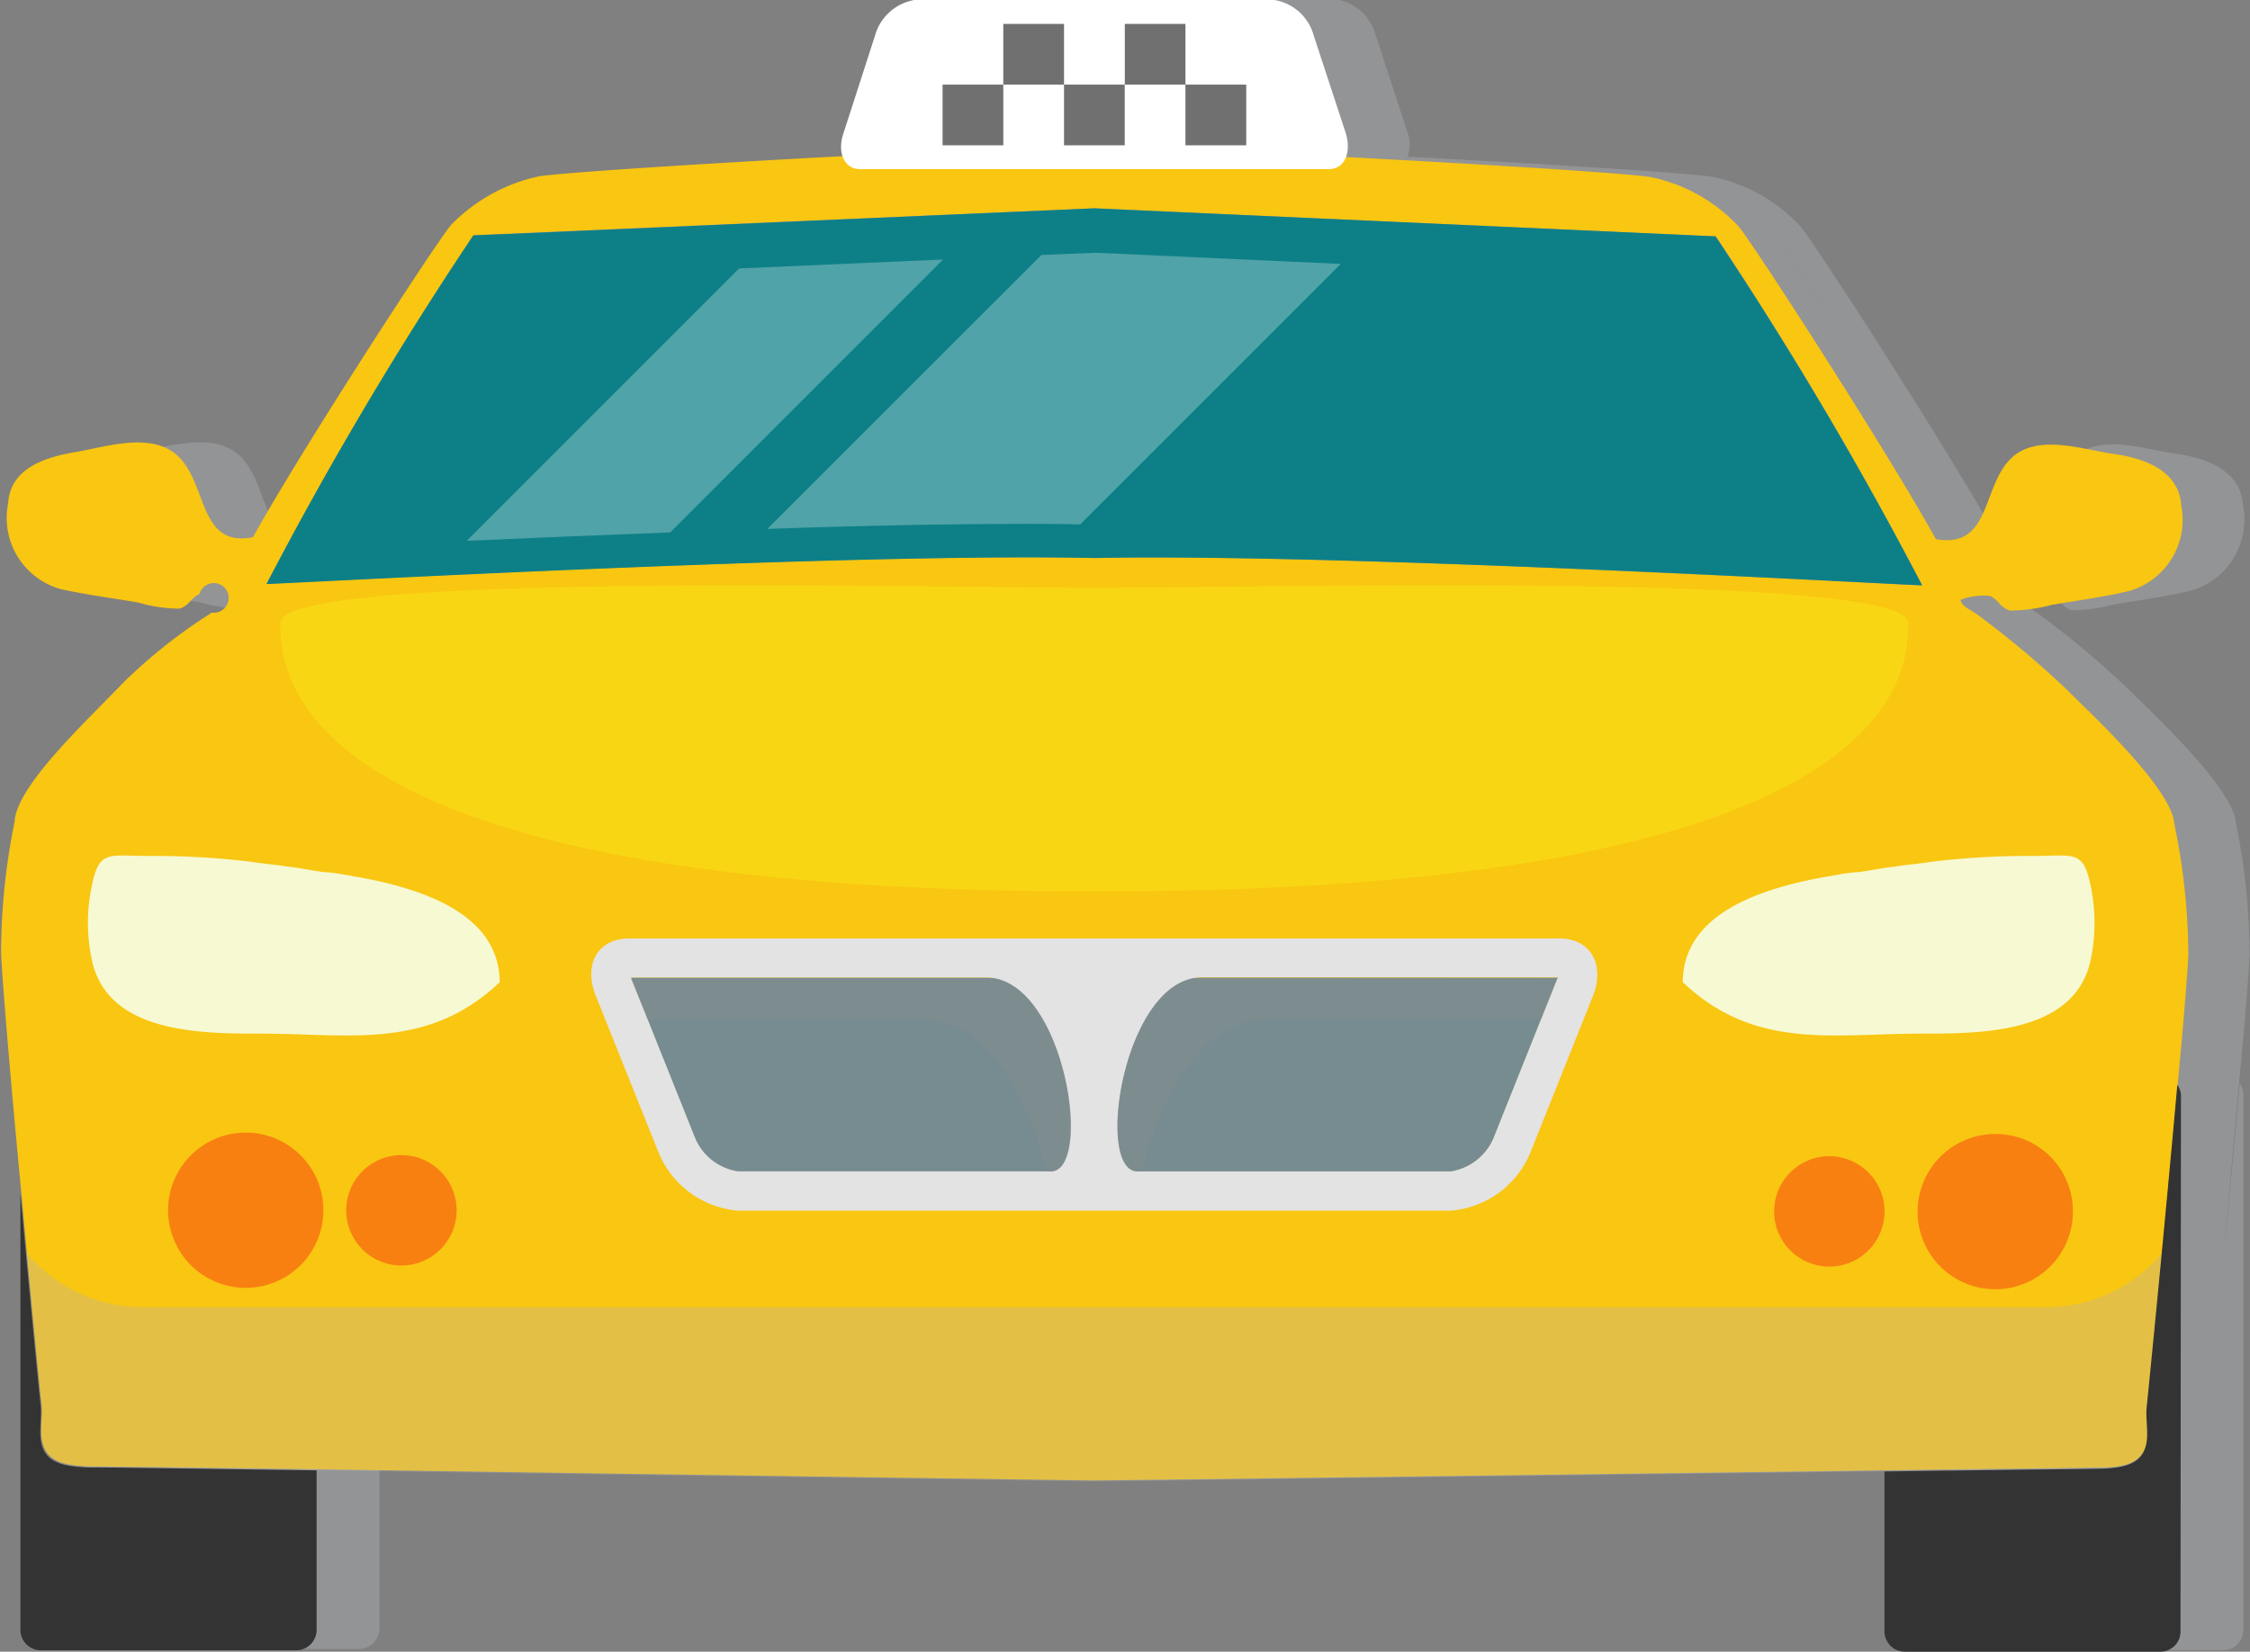 <svg xmlns="http://www.w3.org/2000/svg" width="28.979" height="21.278" viewBox="0 0 28.979 21.278">
  <rect x="0" y="0" width="28.979" height="21.278" fill="#808080" stroke="none"/>
  <g id="Group_177944" data-name="Group 177944" transform="translate(-152.865 -195.649)">
    <path id="Path_41993" data-name="Path 41993" d="M183.04,209.623c.072-.743.123-1.378.138-1.661a8.507,8.507,0,0,0-.174-1.7c-.029-.463-1.1-1.444-1.4-1.747a12.235,12.235,0,0,0-1.147-.96c-.145-.094-.175-.094-.21-.181a.8.8,0,0,1,.381-.051c.109.044.131.152.261.188a2.176,2.176,0,0,0,.534-.073c.325-.057.665-.1,1-.18a.953.953,0,0,0,.67-1.1c-.029-.462-.5-.613-.866-.664s-.88-.231-1.226-.022c-.506.311-.3,1.257-1.069,1.118-.614-1.111-2.4-3.882-2.548-4.034a2.124,2.124,0,0,0-1.119-.628c-.309-.052-2.164-.167-3.933-.26a.474.474,0,0,0,0-.316l-.411-1.254a.633.633,0,0,0-.513-.459H166.78a.641.641,0,0,0-.512.459l-.405,1.254a.46.46,0,0,0,0,.31c-1.764.092-3.614.206-3.923.257a2.234,2.234,0,0,0-1.125.621c-.145.151-1.942,2.916-2.556,4.028-.757.144-.555-.808-1.061-1.119-.346-.209-.852-.042-1.226.022s-.837.2-.866.664a.953.953,0,0,0,.672,1.1c.324.072.663.116,1,.173a1.924,1.924,0,0,0,.534.08c.129-.036.152-.145.26-.188a.191.191,0,1,1,.159.239.081.081,0,0,0-.022.014,6.843,6.843,0,0,0-1.112.881c-.512.534-1.385,1.342-1.407,1.8a8.447,8.447,0,0,0-.174,1.7c.022.447.138,1.79.26,3.074.124,1.342.245,2.62.261,2.721.021.2-.044.411.043.585a.335.335,0,0,0,.21.171.347.347,0,0,1-.213-.167c-.086-.174-.02-.392-.042-.588-.012-.1-.138-1.376-.259-2.721l0,5.621a.263.263,0,0,0,.262.262l3.292,0a.264.264,0,0,0,.261-.261v-2.057l-2.447-.035,2.447.033c3.79.057,10.012.144,10.012.144h.011s6.409-.08,10.183-.131l1.578-.02c-.435.005-.978.012-1.591.021v2.059a.263.263,0,0,0,.26.262l3.292,0a.26.26,0,0,0,.262-.261l0-6.892a.248.248,0,0,0-.047-.149c-.061.687-.135,1.472-.2,2.173h0C182.906,211.1,182.979,210.312,183.04,209.623Zm-3.274-6.447c0,.009,0,.015-.011.015-.209,0-7.419-.418-10.66-.353h0c3.243-.065,10.455.351,10.661.351C179.762,203.189,179.765,203.185,179.767,203.176Zm-21.32-.114c.158-.4,1.029-1.814,1.731-2.931C159.479,201.245,158.611,202.659,158.447,203.062Zm19.323-3.307c-.381-.6-.664-1.048-.671-1.059h0S177.385,199.143,177.77,199.755Zm-10.633-1.336-6.04.264v0Zm14.287,16.157c.306,0,.5-.006.537-.009.079,0,.15,0,.216,0-.068.006-.144.009-.227.009Z" transform="translate(-1.339)" fill="#a7a9ac" opacity="0.5" style="mix-blend-mode: multiply;isolation: isolate"/>
    <g id="Group_177943" data-name="Group 177943" transform="translate(152.865 195.649)">
      <path id="Path_41994" data-name="Path 41994" d="M180.87,209.455c-.029-.463-1.1-1.444-1.4-1.747a12.237,12.237,0,0,0-1.147-.96c-.145-.094-.175-.094-.21-.181a.8.8,0,0,1,.382-.051c.109.044.13.152.26.188a2.169,2.169,0,0,0,.534-.073c.325-.057.665-.1,1-.18a.954.954,0,0,0,.67-1.1c-.029-.462-.5-.613-.865-.664s-.881-.231-1.227-.022c-.505.311-.3,1.257-1.069,1.118-.613-1.111-2.4-3.882-2.547-4.034a2.124,2.124,0,0,0-1.119-.628c-.556-.094-6.114-.389-7.168-.4s-6.6.3-7.16.389a2.232,2.232,0,0,0-1.125.621c-.145.151-1.943,2.916-2.556,4.028-.758.144-.556-.808-1.062-1.119-.346-.209-.852-.042-1.226.022s-.838.2-.866.664a.953.953,0,0,0,.672,1.1c.324.072.664.116,1,.173a1.924,1.924,0,0,0,.534.08c.129-.036.152-.145.26-.188a.191.191,0,1,1,.159.239.081.081,0,0,0-.022.014,6.841,6.841,0,0,0-1.112.881c-.512.534-1.385,1.342-1.407,1.8a8.474,8.474,0,0,0-.174,1.7c.022.447.137,1.79.26,3.074.123,1.342.245,2.62.261,2.721.021.2-.044.411.042.585s.3.224.65.224c.108,0,1.271.014,2.858.037,3.79.057,10.012.144,10.012.144s6.409-.08,10.184-.131c1.494-.021,2.577-.029,2.677-.036.347.007.563-.036.656-.217s.023-.388.044-.584c.015-.137.238-2.441.39-4.143.072-.743.123-1.378.137-1.661A8.4,8.4,0,0,0,180.87,209.455Zm-3.248-3.076c-.209,0-7.419-.418-10.66-.353-3.24-.072-10.459.331-10.661.331a47.208,47.208,0,0,1,2.664-4.489l8-.347,8,.362A48.726,48.726,0,0,1,177.621,206.38Z" transform="translate(-152.865 -198.838)" fill="#f9c611"/>
      <path id="Path_41995" data-name="Path 41995" d="M181.06,241.544c-.094.181-.31.224-.657.217-.1.007-1.184.015-2.679.036-3.774.051-10.183.131-10.183.131s-6.221-.087-10.011-.144c-1.588-.023-2.75-.037-2.858-.037-.347,0-.563-.043-.65-.224s-.022-.389-.042-.585c-.015-.079-.093-.93-.2-1.963a1.928,1.928,0,0,0,1.495.707H179.8a1.931,1.931,0,0,0,1.487-.7c-.093,1.038-.18,1.9-.188,1.977C181.081,241.156,181.147,241.372,181.06,241.544Z" transform="translate(-153.441 -222.843)" fill="#b3b3b3" opacity="0.32" style="mix-blend-mode: multiply;isolation: isolate"/>
      <path id="Path_41996" data-name="Path 41996" d="M183.388,207.713c-.207,0-7.42-.416-10.663-.351-3.239-.07-10.454.334-10.661.335a48.278,48.278,0,0,1,2.663-4.49l8-.35,8,.361A48.417,48.417,0,0,1,183.388,207.713Z" transform="translate(-158.632 -200.173)" fill="#0d8087"/>
      <path id="Path_41997" data-name="Path 41997" d="M186.8,204.539l-3.356,3.356c-.209-.007-.433-.007-.679-.007-.981,0-2.158.022-3.35.065l3.53-3.529.7-.029Z" transform="translate(-169.532 -201.139)" fill="#fff" opacity="0.28"/>
      <path id="Path_41998" data-name="Path 41998" d="M216.326,226.592c-.2.953-1.407.953-2.187.953-1.125,0-2.136.217-3.061-.657h-.007v-.007c.007-.873.975-1.213,1.928-1.371a.1.1,0,0,1,.043-.007,2.274,2.274,0,0,1,.238-.036.8.8,0,0,0,.136-.015c.108-.015.21-.036.318-.051.079-.008.151-.021.217-.029.13-.014.245-.029.346-.044a10.472,10.472,0,0,1,1.343-.072c.491-.007.592-.064.686.39A2.333,2.333,0,0,1,216.326,226.592Z" transform="translate(-189.398 -214.229)" fill="#f6f9d2"/>
      <path id="Path_41999" data-name="Path 41999" d="M155.958,226.592c.2.953,1.408.953,2.187.953,1.126,0,2.137.217,3.061-.657h.006v-.007c-.006-.873-.974-1.213-1.927-1.371a.1.1,0,0,0-.043-.007,2.287,2.287,0,0,0-.238-.036.809.809,0,0,1-.137-.015c-.109-.015-.209-.036-.318-.051-.079-.008-.151-.021-.217-.029q-.194-.021-.347-.044a10.444,10.444,0,0,0-1.342-.072c-.49-.007-.592-.064-.686.39A2.307,2.307,0,0,0,155.958,226.592Z" transform="translate(-154.776 -214.229)" fill="#f6f9d2"/>
      <path id="Path_42000" data-name="Path 42000" d="M157.384,240.508v2.057a.264.264,0,0,1-.261.261l-3.292,0a.263.263,0,0,1-.262-.263l0-5.621c.121,1.345.247,2.62.259,2.721.022.2-.044.415.042.588s.306.22.653.22C154.633,240.468,155.792,240.487,157.384,240.508Z" transform="translate(-153.306 -221.566)" fill="#333"/>
      <path id="Path_42001" data-name="Path 42001" d="M221.868,233.334l-.006,6.892a.259.259,0,0,1-.261.261l-3.292,0a.263.263,0,0,1-.26-.262v-2.059c1.5-.022,2.582-.032,2.68-.034.348,0,.566-.043.656-.217s.02-.394.042-.591c.016-.134.243-2.438.394-4.138A.246.246,0,0,1,221.868,233.334Z" transform="translate(-193.778 -219.209)" fill="#333"/>
      <path id="Path_42002" data-name="Path 42002" d="M160.686,235.841a1,1,0,1,1-1-1A1,1,0,0,1,160.686,235.841Z" transform="translate(-156.521 -220.25)" fill="#f88011"/>
      <path id="Path_42003" data-name="Path 42003" d="M166.263,236.328a.711.711,0,1,1-.711-.712A.711.711,0,0,1,166.263,236.328Z" transform="translate(-160.382 -220.735)" fill="#f88011"/>
      <path id="Path_42004" data-name="Path 42004" d="M221.207,235.886a1,1,0,1,1-.995-1A.993.993,0,0,1,221.207,235.886Z" transform="translate(-194.509 -220.277)" fill="#f88011"/>
      <path id="Path_42005" data-name="Path 42005" d="M215.659,236.366a.711.711,0,1,1-.71-.712A.712.712,0,0,1,215.659,236.366Z" transform="translate(-191.387 -220.759)" fill="#f88011"/>
      <path id="Path_42006" data-name="Path 42006" d="M188.239,197.828H182.2c-.195,0-.3-.208-.21-.467l.405-1.254a.64.64,0,0,1,.512-.459h4.626a.632.632,0,0,1,.512.459l.412,1.254C188.535,197.621,188.441,197.828,188.239,197.828Z" transform="translate(-171.125 -195.649)" fill="#fff"/>
      <path id="Path_42007" data-name="Path 42007" d="M186.63,229.478a.544.544,0,0,0-.021.051l-.808,2.021a.719.719,0,0,1-.549.426h-9.188a.716.716,0,0,1-.548-.426l-.809-2.021a.16.16,0,0,1-.015-.051Z" transform="translate(-166.565 -216.882)" fill="#768c91"/>
      <path id="Path_42008" data-name="Path 42008" d="M185.784,228.12H173.8c-.4,0-.594.334-.426.744l.808,2.018a1.214,1.214,0,0,0,1.018.744h9.189a1.214,1.214,0,0,0,1.018-.744l.806-2.018C186.376,228.454,186.182,228.12,185.784,228.12Zm-6.556,3H175.2a.717.717,0,0,1-.548-.426l-.808-2.02a.16.16,0,0,1-.015-.051H178.4C179.41,228.626,179.792,231.122,179.228,231.122Zm6.512-2.445-.807,2.02a.722.722,0,0,1-.548.426h-4.036c-.56,0-.179-2.5.831-2.5h4.585C185.756,228.642,185.748,228.656,185.74,228.677Z" transform="translate(-165.698 -216.03)" fill="#e3e3e3"/>
      <path id="Path_42009" data-name="Path 42009" d="M197.193,229.478a.505.505,0,0,0-.02.051l-.195.49h-3.559c-.794,0-1.344.974-1.582,1.956h-.056c-.56,0-.179-2.5.831-2.5Z" transform="translate(-177.129 -216.882)" fill="#8b8b8b" opacity="0.32" style="mix-blend-mode: multiply;isolation: isolate"/>
      <path id="Path_42010" data-name="Path 42010" d="M180.1,231.974h-.055c-.243-.981-.788-1.956-1.583-1.956h-3.554l-.2-.49a.1.1,0,0,1-.016-.051h4.577C180.281,229.478,180.662,231.974,180.1,231.974Z" transform="translate(-166.566 -216.882)" fill="#8b8b8b" opacity="0.32" style="mix-blend-mode: multiply;isolation: isolate"/>
      <g id="Group_177942" data-name="Group 177942" transform="translate(12.14 0.308)">
        <rect id="Rectangle_162880" data-name="Rectangle 162880" width="0.783" height="0.782" transform="translate(3.128 0.782)" fill="#707070"/>
        <rect id="Rectangle_162881" data-name="Rectangle 162881" width="0.781" height="0.782" transform="translate(2.347)" fill="#707070"/>
        <rect id="Rectangle_162882" data-name="Rectangle 162882" width="0.782" height="0.782" transform="translate(1.564 0.782)" fill="#707070"/>
        <rect id="Rectangle_162883" data-name="Rectangle 162883" width="0.782" height="0.782" transform="translate(0.782)" fill="#707070"/>
        <rect id="Rectangle_162884" data-name="Rectangle 162884" width="0.782" height="0.782" transform="translate(0 0.782)" fill="#707070"/>
      </g>
      <path id="Path_42011" data-name="Path 42011" d="M183.525,216.385c0,.664-.1,3.459-10.48,3.459s-10.487-2.795-10.487-3.459,8.329-.454,10.487-.454S183.525,215.72,183.525,216.385Z" transform="translate(-158.948 -208.359)" fill="#f9d613"/>
      <path id="Path_42012" data-name="Path 42012" d="M175.147,204.627l-3.515,3.516c-.931.036-1.834.072-2.62.108l3.508-3.509Z" transform="translate(-163 -201.284)" fill="#fff" opacity="0.28"/>
    </g>
  </g>
</svg>
